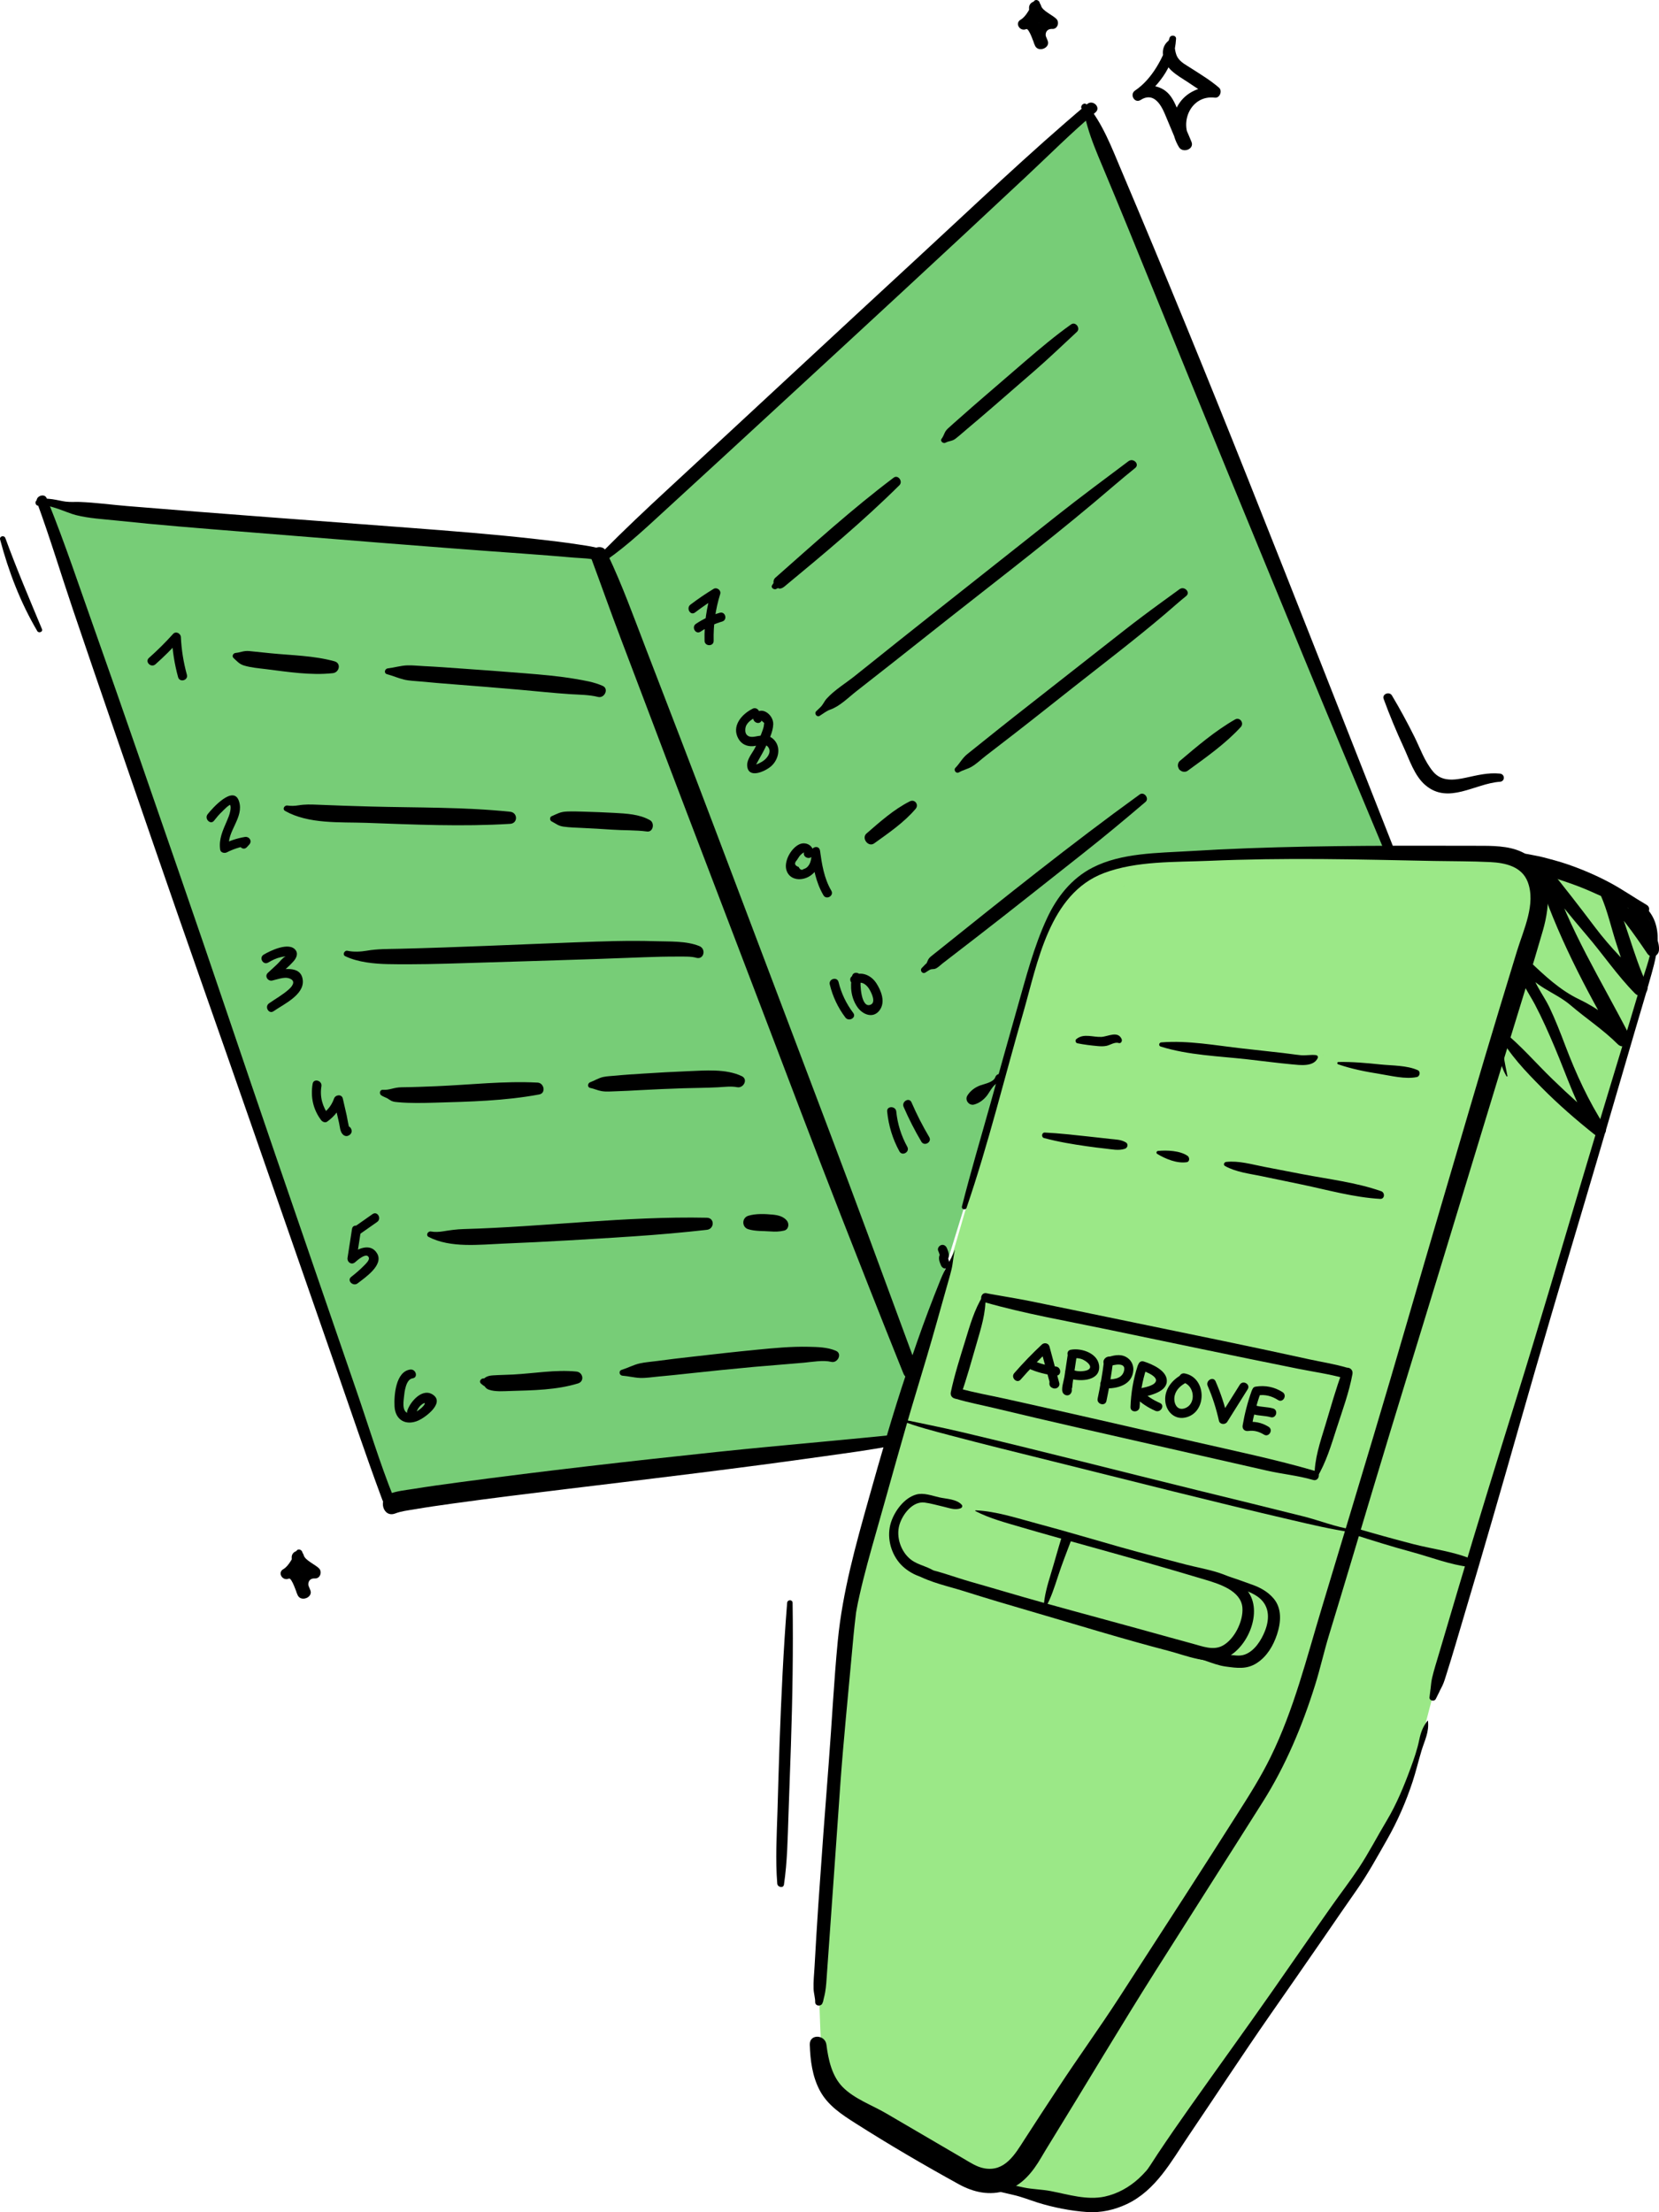 <svg width="150" height="200" viewBox="0 0 150 200" fill="none" xmlns="http://www.w3.org/2000/svg">
<g clip-path="url(#clip0_36246_19474)">
<path d="M75.091 189.116C75.508 189.354 87.944 196.884 87.944 196.884C87.944 196.884 93.906 199.118 95.743 199.182C97.58 199.246 101.345 200.057 104.641 196.009C107.937 191.962 123.866 168.765 123.866 168.765C123.866 168.765 127.272 162.528 128.699 156.62C130.126 150.711 131.995 145.569 131.995 145.569L148.362 90.205C148.362 90.205 150.669 86.484 149.132 83.64C147.594 80.796 138.146 77.842 138.146 77.842L119.471 76.967C119.471 76.967 99.661 76.274 97.244 80.213C97.244 80.213 94.973 80.87 91.898 92.687C88.824 104.504 85.088 116.905 85.088 116.905L77.251 142.216C77.251 142.216 75.786 158.628 75.64 159.285C75.493 159.941 74.153 180.762 74.102 180.877C74.051 180.992 74.249 185.254 74.249 185.254L75.091 189.121V189.116Z" fill="#9BE887"/>
<path d="M35.378 135.776L80.528 130.688L88.273 105.577L93.216 88.162C93.216 88.162 94.095 79.992 100.76 78.168C107.425 76.345 123.464 77.147 123.464 77.147H125.881L107.791 32.505L98.124 9.82L54.109 50.451L4.016 45.417L19.541 90.569L35.378 135.776Z" fill="#77CD77"/>
<path d="M87.397 109.177C89.379 103.382 90.826 97.4 92.528 91.517C93.813 87.071 94.853 80.812 99.811 78.932C102.741 77.823 106.208 77.954 109.293 77.825C112.702 77.682 116.111 77.639 119.524 77.664C122.892 77.688 126.258 77.772 129.627 77.836C131.329 77.869 133.038 77.854 134.738 77.938C136.099 78.005 137.6 78.33 138.134 79.742C138.882 81.722 137.762 84.023 137.165 85.965C136.631 87.701 136.104 89.441 135.577 91.179C133.774 97.121 132.046 103.085 130.289 109.039C128.241 115.978 126.258 122.934 124.177 129.865C122.628 135.022 121.081 140.179 119.521 145.332C118.133 149.909 117.001 154.538 114.877 158.862C113.984 160.679 112.926 162.348 111.84 164.05C110.273 166.511 108.708 168.971 107.124 171.421C105.153 174.471 103.181 177.52 101.208 180.569C99.422 183.333 97.488 185.995 95.683 188.749C94.66 190.31 93.629 191.866 92.622 193.438C91.773 194.763 90.854 196.366 88.998 196.033C88.296 195.907 87.675 195.478 87.07 195.126C86.283 194.664 85.493 194.205 84.706 193.744C83.177 192.849 81.646 191.955 80.117 191.06C78.836 190.312 77.238 189.751 76.186 188.679C75.208 187.681 74.891 186.189 74.722 184.853C74.603 183.926 73.181 183.86 73.216 184.853C73.263 186.276 73.446 187.724 74.125 188.999C74.842 190.345 76.094 191.16 77.348 191.958C80.383 193.89 83.534 195.731 86.686 197.468C88.014 198.198 89.479 198.53 90.957 198.04C92.436 197.551 93.388 196.348 94.153 195.035C94.416 194.582 94.69 194.138 94.965 193.691C98.165 188.507 101.266 183.268 104.522 178.119C107.734 173.039 110.973 167.98 114.18 162.898C116.245 159.629 117.759 156.008 118.909 152.327C119.372 150.845 119.705 149.33 120.158 147.846C121.493 143.481 122.793 139.104 124.103 134.731C126.199 127.733 128.368 120.756 130.493 113.769C132.485 107.221 134.476 100.672 136.473 94.125C137.488 90.797 138.54 87.468 139.502 84.125C140.179 81.772 140.402 78.734 138.014 77.25C136.862 76.534 135.422 76.474 134.104 76.467C132.296 76.459 130.487 76.459 128.677 76.459C121.635 76.459 114.579 76.516 107.548 76.948C104.679 77.124 101.416 77.093 98.796 78.432C96.875 79.415 95.548 81.114 94.658 83.035C93.467 85.604 92.762 88.381 91.986 91.094C91.163 93.969 90.369 96.853 89.562 99.733C88.692 102.842 87.766 105.934 86.976 109.064C86.907 109.34 87.309 109.446 87.401 109.18L87.397 109.177Z" fill="black"/>
<path d="M86.328 113.018C85.956 113.921 85.427 114.737 85.054 115.654C84.682 116.572 84.303 117.548 83.94 118.502C83.238 120.355 82.599 122.227 81.969 124.105C80.712 127.85 79.628 131.661 78.557 135.464C77.367 139.694 76.181 143.923 75.754 148.3C75.393 152.003 75.217 155.72 74.927 159.431C74.594 163.685 74.281 167.943 73.989 172.2C73.861 174.073 73.754 175.949 73.647 177.823C73.609 178.481 73.536 179.147 73.559 179.805C73.572 180.181 73.717 180.68 73.704 180.987C73.686 181.425 74.37 181.424 74.386 180.987C74.378 181.196 74.446 180.815 74.475 180.702C74.528 180.505 74.569 180.324 74.604 180.13C74.703 179.577 74.727 179.023 74.767 178.463C74.872 176.914 74.984 175.366 75.097 173.817C75.405 169.617 75.683 165.415 75.986 161.215C76.266 157.329 76.665 153.467 77.013 149.589C77.12 148.395 77.227 147.201 77.376 146.012C77.403 145.784 77.38 145.925 77.423 145.668C77.506 145.174 77.611 144.685 77.722 144.197C78.155 142.272 78.692 140.371 79.233 138.474C80.435 134.261 81.576 130.033 82.846 125.84C83.481 123.746 84.108 121.646 84.7 119.541C84.988 118.513 85.278 117.486 85.567 116.458C85.725 115.894 85.895 115.331 86.033 114.761C86.171 114.192 86.18 113.599 86.343 113.022C86.346 113.009 86.328 113.005 86.323 113.017L86.328 113.018Z" fill="black"/>
<path d="M145.987 80.642C147.282 81.292 148.712 82.012 149.195 83.485C149.678 84.957 149.179 86.485 148.735 87.859C148.668 88.067 148.6 88.274 148.533 88.482C148.131 89.733 147.768 90.998 147.388 92.257C145.903 97.181 144.397 102.098 142.932 107.027C141.035 113.411 139.163 119.802 137.186 126.163C135.387 131.955 133.589 137.747 131.867 143.562C131.267 145.587 130.667 147.613 130.067 149.636C129.866 150.316 129.646 151 129.486 151.691C129.421 151.97 129.389 152.259 129.361 152.545C129.346 152.691 129.339 152.781 129.364 152.573C129.356 152.646 129.342 152.725 129.329 152.799C129.314 152.884 129.306 152.973 129.298 153.058C129.288 153.167 129.272 153.273 129.258 153.38C129.247 153.477 129.324 153.613 129.415 153.651H129.418C129.372 153.539 129.326 153.426 129.28 153.313C129.273 153.336 129.267 153.357 129.26 153.38C129.15 153.751 129.73 153.909 129.842 153.539C129.881 153.408 129.758 153.72 129.852 153.531C129.876 153.482 129.899 153.433 129.924 153.385C129.998 153.244 130.069 153.101 130.137 152.957C130.295 152.615 130.094 153.017 130.163 152.878C130.189 152.825 130.227 152.771 130.255 152.717C130.318 152.597 130.381 152.474 130.437 152.351C130.577 152.046 130.667 151.722 130.769 151.404C131.344 149.6 131.865 147.78 132.407 145.967C134.113 140.245 135.767 134.511 137.402 128.768C139.293 122.123 141.256 115.499 143.225 108.876C144.782 103.637 146.303 98.387 147.839 93.143C148.253 91.728 148.683 90.319 149.083 88.899C149.683 86.77 150.602 84.043 148.943 82.191C148.188 81.351 147.045 80.957 145.997 80.626C145.989 80.622 145.984 80.635 145.99 80.64L145.987 80.642Z" fill="black"/>
<path d="M129.079 155.559C128.647 156.106 128.457 156.633 128.316 157.319C128.136 158.187 127.856 158.993 127.55 159.826C126.945 161.473 126.271 163.114 125.366 164.624C124.521 166.032 123.756 167.521 122.85 168.889C122.074 170.061 121.207 171.182 120.398 172.331C118.597 174.885 116.826 177.46 115.034 180.02C112.587 183.518 110.079 186.974 107.616 190.458C106.617 191.87 105.634 193.288 104.675 194.726C104.37 195.182 104.083 195.655 103.767 196.104C103.714 196.18 103.778 196.091 103.8 196.063C103.749 196.131 103.694 196.196 103.638 196.259C103.421 196.502 103.198 196.738 102.958 196.956C102.091 197.746 101.04 198.336 99.886 198.586C98.276 198.932 96.605 198.4 95.028 198.094C94.206 197.934 93.376 197.934 92.562 197.765C91.828 197.613 91.1 197.424 90.373 197.247C89.704 197.084 88.798 196.895 88.251 196.756C87.74 196.626 87.523 197.412 88.033 197.542C88.613 197.69 89.185 197.865 89.77 198.005C90.388 198.151 91.004 198.295 91.624 198.437C92.38 198.609 93.053 198.883 93.784 199.116C95.183 199.561 96.838 199.889 98.306 199.984C99.542 200.065 100.764 199.792 101.878 199.267C104.508 198.025 105.891 195.418 107.448 193.116C109.892 189.503 112.274 185.86 114.763 182.275C116.417 179.892 118.083 177.516 119.726 175.123C120.688 173.723 121.647 172.319 122.623 170.929C123.671 169.436 124.516 167.885 125.417 166.303C126.363 164.642 127.124 162.892 127.721 161.077C128.024 160.153 128.245 159.211 128.525 158.282C128.805 157.353 129.235 156.588 129.107 155.569C129.107 155.557 129.09 155.546 129.08 155.557L129.079 155.559Z" fill="black"/>
<path d="M81.471 128.436C82.89 128.98 84.361 129.358 85.828 129.747C88.993 130.586 92.174 131.365 95.352 132.156C102.482 133.93 109.604 135.752 116.761 137.416C118.545 137.832 120.386 138.27 122.182 138.526C122.347 138.549 122.419 138.298 122.251 138.273C120.803 138.068 119.293 137.457 117.863 137.096C114.688 136.297 111.507 135.524 108.327 134.743C101.19 132.992 94.072 131.153 86.92 129.463C85.119 129.038 83.313 128.688 81.507 128.301C81.418 128.281 81.387 128.403 81.471 128.434V128.436Z" fill="black"/>
<path d="M122.366 138.722C124.115 139.28 125.865 139.83 127.636 140.307C129.352 140.77 131.134 141.476 132.898 141.671C133.262 141.711 133.428 141.113 133.089 140.969C131.454 140.27 129.554 140.053 127.829 139.61C126.053 139.154 124.286 138.656 122.526 138.143C122.152 138.034 121.999 138.604 122.366 138.722Z" fill="black"/>
<path d="M88.197 136.614C89.499 137.293 91.016 137.682 92.424 138.098C94.426 138.688 96.438 139.238 98.448 139.796C101.974 140.776 105.502 141.772 109.007 142.828C110.24 143.199 112.215 143.809 112.334 145.352C112.426 146.55 111.616 148.214 110.533 148.787C109.683 149.237 108.706 148.835 107.844 148.603C107.15 148.418 106.458 148.226 105.767 148.034C101.917 146.959 98.054 145.928 94.203 144.858C92.036 144.256 89.883 143.604 87.719 142.99C86.17 142.55 84.595 141.902 82.996 141.697C82.642 141.651 82.542 142.184 82.822 142.342C84.145 143.084 85.757 143.409 87.198 143.865C89.225 144.508 91.263 145.109 93.303 145.703C97.423 146.904 101.523 148.175 105.677 149.256C107.221 149.658 109.309 150.564 110.841 149.878C112.833 148.986 114.216 145.683 112.804 143.842C111.523 142.171 109.103 141.938 107.188 141.437C105.239 140.927 103.283 140.43 101.343 139.882C98.842 139.176 96.349 138.426 93.837 137.758C92.028 137.277 90.097 136.627 88.217 136.545C88.179 136.543 88.164 136.599 88.197 136.617V136.614Z" fill="black"/>
<path d="M84.754 142.261C84.088 141.619 83.084 141.565 82.356 140.997C81.45 140.292 80.998 138.944 81.325 137.846C81.605 136.904 82.513 135.704 83.597 135.841C84.157 135.911 84.726 136.085 85.276 136.207C85.826 136.328 86.337 136.559 86.863 136.354C86.998 136.302 87.054 136.146 86.948 136.033C86.471 135.519 85.584 135.521 84.92 135.371C84.256 135.222 83.519 134.93 82.849 135.114C81.758 135.414 80.886 136.61 80.558 137.636C80.163 138.874 80.487 140.292 81.318 141.291C82.043 142.163 83.539 142.96 84.673 142.557C84.795 142.514 84.852 142.36 84.752 142.261H84.754Z" fill="black"/>
<path d="M96.46 138.701L96.28 138.737C96.125 138.768 96.008 138.907 95.966 139.05C95.634 140.132 95.339 141.225 95.008 142.308C94.7 143.316 94.417 144.286 94.356 145.341C94.351 145.426 94.474 145.454 94.514 145.384C95.038 144.456 95.336 143.496 95.666 142.489C96.02 141.404 96.433 140.355 96.836 139.288C96.893 139.134 96.819 138.966 96.72 138.85L96.626 138.742C96.585 138.694 96.517 138.687 96.462 138.697L96.46 138.701Z" fill="black"/>
<path d="M108.608 142.212C108.798 142.557 109.394 142.737 109.747 142.86C110.465 143.111 111.197 143.318 111.919 143.556C112.507 143.75 113.133 143.961 113.654 144.309C114.776 145.064 114.834 146.282 114.372 147.452C114.041 148.288 113.427 149.277 112.533 149.588C112.046 149.757 111.588 149.637 111.092 149.607C110.838 149.593 110.884 149.614 110.548 149.527C109.943 149.369 109.333 149.23 108.73 149.067C108.366 148.969 107.956 148.765 107.63 149.058L107.967 148.969L107.956 148.966C107.526 148.838 107.343 149.506 107.771 149.634L107.783 149.637L107.541 149.396C107.669 149.895 108.521 149.982 108.93 150.121C109.538 150.329 110.167 150.577 110.808 150.664C111.833 150.801 112.723 150.945 113.641 150.349C114.559 149.753 115.13 148.775 115.465 147.756C115.819 146.678 115.931 145.411 115.135 144.493C114.618 143.896 113.964 143.533 113.234 143.272C112.324 142.947 111.406 142.599 110.475 142.34C109.999 142.207 109.08 141.889 108.623 142.163C108.605 142.174 108.599 142.197 108.61 142.215L108.608 142.212Z" fill="black"/>
<path d="M136.294 97.271C136.067 96.083 135.707 94.666 135.956 93.46L135.508 93.517C136.475 95.346 137.943 96.861 139.389 98.323C140.886 99.838 142.498 101.236 144.166 102.564C144.655 102.955 145.502 102.459 145.105 101.842C143.622 99.543 142.491 97.071 141.522 94.519C141.078 93.345 140.621 92.175 140.081 91.041C139.54 89.907 138.39 88.554 138.434 87.268L137.51 87.65C138.164 88.269 138.858 88.883 139.631 89.355C140.45 89.856 141.288 90.264 142.022 90.893C143.421 92.093 144.958 93.086 146.266 94.4C146.819 94.955 147.661 94.254 147.321 93.59C144.81 88.686 141.824 83.977 140.153 78.692L139.14 79.28C140.573 81.049 141.984 82.831 143.465 84.558C144.947 86.284 146.237 88.206 147.832 89.817C148.404 90.394 149.209 89.665 148.9 88.996C147.611 86.221 147.011 83.166 145.667 80.402L144.816 81.055C146.423 82.536 147.725 84.409 148.944 86.207C149.27 86.688 149.938 86.477 149.994 85.924C150.07 85.173 149.58 84.272 149.3 83.606C148.987 82.862 148.611 82.094 148.097 81.466C147.651 80.921 146.879 81.697 147.321 82.239C147.707 82.712 147.931 83.496 148.188 84.059C148.417 84.564 148.906 85.344 148.868 85.925L149.918 85.641C148.577 83.809 147.197 81.894 145.583 80.292C145.12 79.833 144.495 80.412 144.732 80.946C145.363 82.373 145.683 83.916 146.171 85.395C146.659 86.874 147.087 88.302 147.726 89.679L148.794 88.858C147.189 87.238 145.584 85.648 144.208 83.819C142.837 81.998 141.438 80.199 139.998 78.426C139.611 77.95 138.81 78.464 138.985 79.014C140.674 84.328 143.366 89.452 146.163 94.264C146.514 93.993 146.866 93.724 147.217 93.454C145.897 92.262 144.401 91.115 142.786 90.348C141.073 89.534 139.642 88.195 138.28 86.887C137.934 86.554 137.375 86.803 137.355 87.269C137.299 88.591 138.177 89.672 138.766 90.786C139.436 92.057 140.018 93.375 140.577 94.696C141.684 97.31 142.551 100.025 144.075 102.444L145.014 101.722C143.399 100.407 141.86 99.009 140.364 97.563C138.868 96.117 137.518 94.522 135.895 93.22C135.74 93.096 135.472 93.163 135.477 93.393C135.51 94.824 135.454 96.02 136.212 97.304C136.24 97.351 136.305 97.319 136.296 97.268L136.294 97.271Z" fill="black"/>
<path d="M136.547 77.614C136.707 77.829 136.877 77.993 137.068 78.179C137.304 78.405 137.558 78.527 137.854 78.661C138.617 79.004 139.095 77.875 138.299 77.609C137.989 77.506 137.711 77.412 137.38 77.42C137.109 77.427 136.869 77.43 136.6 77.481C136.546 77.491 136.511 77.571 136.544 77.617L136.547 77.614Z" fill="black"/>
<path d="M136.923 77.688C137.197 78.233 137.879 78.4 138.415 78.626C138.899 78.832 139.407 78.986 139.904 79.158C140.789 79.467 141.686 79.744 142.562 80.074C143.358 80.373 144.136 80.722 144.909 81.075C146.064 81.604 147.257 82.072 148.391 82.624C148.939 82.892 149.412 82.114 148.873 81.801C147.75 81.147 146.7 80.409 145.548 79.792C144.759 79.37 143.95 78.996 143.121 78.659C142.292 78.323 141.399 78.004 140.507 77.765C139.931 77.609 139.352 77.44 138.764 77.341C138.176 77.243 137.551 77.013 137.017 77.328C136.889 77.404 136.859 77.558 136.923 77.686V77.688Z" fill="black"/>
<path d="M101.625 80.15C101.635 80.15 101.635 80.133 101.625 80.133C101.615 80.133 101.615 80.15 101.625 80.15Z" fill="black"/>
<path d="M88.89 117.124C88.079 118.422 87.697 119.835 87.247 121.291C86.797 122.747 86.293 124.327 85.97 125.863C85.844 126.461 86.688 126.694 86.888 126.115C87.398 124.624 87.833 123.086 88.268 121.572C88.703 120.057 89.148 118.714 89.105 117.181C89.102 117.066 88.951 117.025 88.89 117.124Z" fill="black"/>
<path d="M86.456 126.468C87.563 126.8 88.718 127.018 89.842 127.285C92.367 127.886 94.891 128.487 97.422 129.061C103.128 130.358 108.835 131.649 114.538 132.951C115.917 133.266 117.375 133.402 118.731 133.799C119.247 133.95 119.468 133.148 118.954 132.999C115.348 131.946 111.664 131.183 108.006 130.343C102.303 129.033 96.601 127.722 90.888 126.457C89.504 126.15 88.084 125.907 86.719 125.519C86.106 125.345 85.848 126.286 86.456 126.47V126.468Z" fill="black"/>
<path d="M119.068 133.597C119.91 132.189 120.355 130.672 120.857 129.115C121.36 127.557 121.984 125.87 122.282 124.229C122.391 123.631 121.589 123.413 121.375 123.979C120.78 125.553 120.327 127.224 119.835 128.834C119.344 130.444 118.84 131.895 118.852 133.538C118.852 133.653 119.008 133.694 119.068 133.595V133.597Z" fill="black"/>
<path d="M121.797 123.649C120.693 123.322 119.524 123.141 118.401 122.897C115.84 122.34 113.279 121.786 110.714 121.256C104.953 120.067 99.191 118.884 93.431 117.689C92.456 117.487 91.474 117.322 90.492 117.151C90.198 117.1 89.905 117.049 89.612 116.997C89.526 116.98 89.44 116.965 89.355 116.949C89.259 116.933 89.103 116.887 89.226 116.923C88.709 116.773 88.49 117.576 89.004 117.724C92.627 118.767 96.379 119.409 100.069 120.179C105.828 121.38 111.585 122.582 117.353 123.742C118.735 124.019 120.174 124.218 121.533 124.599C122.148 124.771 122.405 123.829 121.797 123.649Z" fill="black"/>
<path d="M94.402 102.888C95.667 103.228 96.938 103.441 98.234 103.625C98.793 103.706 99.352 103.779 99.913 103.837C100.475 103.894 101.149 104.055 101.716 103.855C101.967 103.766 102.038 103.423 101.792 103.279C101.347 103.016 100.894 103.026 100.383 102.967C99.707 102.888 99.032 102.811 98.356 102.741C97.059 102.604 95.774 102.453 94.471 102.391C94.181 102.376 94.128 102.816 94.403 102.89L94.402 102.888Z" fill="black"/>
<path d="M104.634 104.324C105.377 104.773 106.412 105.203 107.295 105.07C107.59 105.026 107.57 104.629 107.371 104.494C106.68 104.023 105.514 103.974 104.708 104.051C104.568 104.064 104.502 104.243 104.634 104.324Z" fill="black"/>
<path d="M110.764 105.419C111.777 105.974 112.95 106.102 114.071 106.335C115.282 106.586 116.491 106.837 117.703 107.09C120.019 107.575 122.419 108.255 124.788 108.389C125.208 108.414 125.241 107.822 124.882 107.694C122.631 106.901 120.131 106.609 117.792 106.161C116.628 105.939 115.467 105.714 114.305 105.488C113.143 105.261 112.023 104.925 110.866 105.045C110.681 105.064 110.574 105.314 110.764 105.417V105.419Z" fill="black"/>
<path d="M97.411 94.32C98.004 94.443 98.647 94.518 99.255 94.574C99.514 94.597 99.778 94.605 100.035 94.554C100.354 94.492 100.797 94.182 101.134 94.295C101.359 94.37 101.493 94.113 101.412 93.934C101.069 93.169 100.173 93.712 99.59 93.743C98.812 93.784 97.981 93.391 97.312 93.947C97.186 94.052 97.253 94.287 97.411 94.32Z" fill="black"/>
<path d="M104.948 94.617C107.459 95.404 110.211 95.48 112.818 95.774C114.146 95.923 115.476 96.102 116.807 96.225C117.535 96.292 118.751 96.47 119.137 95.667C119.203 95.531 119.121 95.408 118.977 95.39C118.524 95.332 118.066 95.444 117.606 95.398C117.074 95.345 116.542 95.257 116.008 95.198C114.785 95.061 113.561 94.925 112.338 94.789C109.918 94.52 107.433 94.044 104.997 94.239C104.785 94.256 104.73 94.549 104.946 94.617H104.948Z" fill="black"/>
<path d="M119.633 95.405C119.644 95.405 119.644 95.389 119.633 95.389C119.622 95.389 119.622 95.405 119.633 95.405Z" fill="black"/>
<path d="M120.991 96.222C122.217 96.643 123.438 96.882 124.717 97.087C125.758 97.253 127.076 97.594 128.111 97.371C128.382 97.314 128.459 96.872 128.192 96.753C127.212 96.311 125.897 96.344 124.832 96.236C123.552 96.104 122.308 95.988 121.019 96.011C120.894 96.012 120.876 96.183 120.991 96.222Z" fill="black"/>
<path d="M3.337 45.395C4.512 48.588 5.499 51.871 6.59 55.094C8.994 62.193 11.448 69.273 13.887 76.36C16.803 84.835 19.802 93.283 22.745 101.75C25.309 109.129 27.875 116.508 30.447 123.885C31.779 127.703 33.066 131.54 34.469 135.331C34.507 135.435 34.545 135.538 34.586 135.64C34.83 136.249 35.832 135.983 35.585 135.366C34.316 132.208 33.326 128.912 32.217 125.697C29.765 118.587 27.325 111.473 24.883 104.359C21.974 95.884 19.137 87.386 16.202 78.92C13.646 71.546 11.12 64.16 8.51 56.806C7.16 53.007 5.888 49.168 4.379 45.426C4.324 45.293 4.272 45.16 4.214 45.029C4 44.538 3.153 44.889 3.339 45.396L3.337 45.395Z" fill="black"/>
<path d="M3.539 45.715C4.46 45.535 5.978 46.345 6.872 46.57C8.065 46.871 9.344 46.933 10.563 47.063C14.273 47.46 17.994 47.754 21.713 48.051C30.21 48.728 38.71 49.441 47.214 50.043C48.768 50.153 50.319 50.279 51.871 50.412C52.68 50.481 53.38 50.453 54.072 50.7C54.764 50.946 55.025 49.882 54.364 49.646C53.748 49.426 53.072 49.347 52.429 49.245C51.126 49.039 49.814 48.888 48.503 48.74C44.645 48.302 40.774 48.001 36.905 47.708C28.436 47.063 19.963 46.454 11.496 45.751C10.071 45.633 8.642 45.436 7.213 45.379C6.8 45.362 6.421 45.407 5.95 45.351C5.297 45.275 4.246 44.901 3.397 45.195C3.068 45.31 3.199 45.781 3.541 45.714L3.539 45.715Z" fill="black"/>
<path d="M34.993 60.952C35.512 61.091 36.011 61.314 36.527 61.439C37.017 61.557 37.546 61.562 38.047 61.613C39.037 61.711 40.027 61.79 41.019 61.867C43.007 62.023 44.995 62.181 46.981 62.356C48.508 62.491 50.038 62.658 51.569 62.758C52.384 62.811 53.276 62.804 54.073 63.008C54.65 63.154 55.082 62.273 54.495 62.01C53.716 61.66 52.855 61.524 52.018 61.38C50.52 61.122 48.998 60.996 47.484 60.873C45.526 60.712 43.565 60.571 41.606 60.433C40.52 60.356 39.434 60.274 38.346 60.223C37.852 60.2 37.346 60.142 36.852 60.154C36.257 60.167 35.662 60.357 35.067 60.425C34.782 60.458 34.678 60.869 34.995 60.953L34.993 60.952Z" fill="black"/>
<path d="M21.118 59.49C21.421 59.772 21.64 60.038 22.054 60.165C22.686 60.358 23.377 60.413 24.029 60.493C26.023 60.741 28.088 61.077 30.095 60.859C30.678 60.797 30.878 59.963 30.24 59.785C28.368 59.269 26.394 59.252 24.471 59.06C23.823 58.995 23.179 58.924 22.532 58.861C22.034 58.814 21.726 58.993 21.307 59.029C21.088 59.047 20.933 59.318 21.116 59.489L21.118 59.49Z" fill="black"/>
<path d="M49.871 74.259C50.292 74.473 50.469 74.668 50.955 74.735C51.497 74.811 52.052 74.824 52.598 74.85C53.506 74.893 54.414 74.942 55.32 75.006C56.368 75.08 57.462 75.036 58.5 75.174C59.064 75.249 59.21 74.407 58.777 74.156C57.821 73.603 56.62 73.552 55.546 73.491C54.611 73.439 53.677 73.406 52.741 73.378C52.248 73.363 51.756 73.347 51.263 73.367C50.65 73.391 50.408 73.562 49.871 73.795C49.686 73.875 49.703 74.174 49.871 74.259Z" fill="black"/>
<path d="M25.784 73.319C27.926 74.521 30.752 74.306 33.137 74.391C37.461 74.547 41.806 74.747 46.126 74.481C46.842 74.437 46.822 73.46 46.126 73.388C41.936 72.955 37.713 73.029 33.506 72.916C31.901 72.873 30.294 72.82 28.691 72.751C28.101 72.727 27.577 72.71 27.003 72.806C26.68 72.858 26.32 72.879 25.993 72.827C25.71 72.783 25.497 73.159 25.786 73.319H25.784Z" fill="black"/>
<path d="M35.732 136.829C36.27 136.619 36.887 136.552 37.454 136.455C38.604 136.258 39.759 136.094 40.914 135.933C44.368 135.452 47.831 135.029 51.294 134.61C59.063 133.67 66.834 132.746 74.582 131.646C76.683 131.348 78.796 131.082 80.875 130.661C81.488 130.538 81.229 129.603 80.616 129.726C80.71 129.706 80.427 129.754 80.455 129.749C80.323 129.765 80.191 129.78 80.059 129.795C79.677 129.838 79.295 129.874 78.912 129.91C77.736 130.021 76.558 130.136 75.381 130.248C71.867 130.579 68.352 130.895 64.84 131.265C57.054 132.089 49.272 132.971 41.512 134.011C40.123 134.198 38.732 134.387 37.348 134.612C36.658 134.724 35.897 134.792 35.239 135.047C34.14 135.474 34.619 137.261 35.732 136.828V136.829Z" fill="black"/>
<path d="M53.43 50.399C54.34 52.841 55.203 55.302 56.131 57.737C58.069 62.817 59.975 67.908 61.916 72.988C64.319 79.272 66.718 85.56 69.115 91.846C71.426 97.902 73.71 103.969 76.074 110.004C77.79 114.383 79.507 118.76 81.26 123.123C81.403 123.479 81.546 123.835 81.69 124.191C82.006 124.974 83.288 124.654 82.985 123.835C81.472 119.743 79.97 115.648 78.457 111.557C76.247 105.581 73.983 99.625 71.729 93.666C69.331 87.326 66.934 80.985 64.533 74.647C62.516 69.321 60.469 64.005 58.419 58.691C57.316 55.828 56.271 52.915 54.951 50.142C54.9 50.035 54.85 49.928 54.796 49.823C54.422 49.076 53.13 49.6 53.427 50.398L53.43 50.399Z" fill="black"/>
<path d="M54.861 50.616C56.792 49.263 58.538 47.601 60.301 45.987C63.684 42.891 67.058 39.782 70.431 36.673C77.907 29.784 85.381 22.889 92.803 15.94C94.868 14.006 96.886 11.984 99.05 10.159C99.574 9.718 98.817 8.969 98.297 9.409C93.004 13.873 87.983 18.686 82.895 23.376C75.42 30.269 67.985 37.205 60.516 44.103C58.426 46.032 56.37 47.97 54.374 49.989C54.065 50.302 54.477 50.887 54.861 50.617V50.616Z" fill="black"/>
<path d="M97.792 9.827C98.014 10.235 98.176 10.905 98.328 11.435C98.674 12.651 99.178 13.838 99.667 15.005C101.269 18.822 102.829 22.656 104.387 26.492C108.79 37.336 113.24 48.158 117.699 58.977C120.197 65.038 122.728 71.086 125.254 77.136C125.467 77.646 126.312 77.433 126.103 76.903C121.685 65.691 117.287 54.473 112.828 43.279C109.109 33.941 105.304 24.636 101.379 15.382C100.536 13.395 99.685 11.117 98.267 9.464C98.038 9.196 97.635 9.538 97.794 9.828L97.792 9.827Z" fill="black"/>
<path d="M31.221 86.449C32.352 86.998 33.861 87.139 35.087 87.163C37.452 87.209 39.816 87.144 42.179 87.068C47.518 86.897 52.862 86.758 58.199 86.543C59.236 86.502 60.272 86.479 61.31 86.481C61.887 86.481 62.513 86.461 62.947 86.589C63.644 86.794 63.871 85.796 63.238 85.535C62.05 85.046 60.496 85.133 59.239 85.092C56.86 85.015 54.477 85.103 52.097 85.192C46.77 85.389 41.444 85.647 36.114 85.776C35.107 85.801 34.125 85.78 33.138 85.954C32.622 86.044 31.943 86.077 31.427 85.959C31.142 85.893 30.931 86.311 31.22 86.451L31.221 86.449Z" fill="black"/>
<path d="M67.659 111.132C68.3 111.328 69.013 111.28 69.679 111.331C70.101 111.364 70.483 111.352 70.895 111.255C71.307 111.159 71.388 110.64 71.137 110.343C70.813 109.959 70.32 109.852 69.839 109.808C69.143 109.744 68.328 109.708 67.659 109.914C67.059 110.1 67.054 110.948 67.659 111.132Z" fill="black"/>
<path d="M38.759 111.83C40.736 112.848 43.343 112.52 45.477 112.433C49.422 112.272 53.369 112.034 57.309 111.773C59.517 111.625 61.715 111.433 63.913 111.185C64.598 111.108 64.636 110.109 63.913 110.092C56.577 109.94 49.256 110.913 41.925 111.116C41.274 111.135 40.687 111.218 40.054 111.322C39.715 111.377 39.308 111.402 38.967 111.336C38.683 111.282 38.469 111.679 38.759 111.829V111.83Z" fill="black"/>
<path d="M53.366 98.355C53.722 98.429 54.053 98.59 54.409 98.647C54.828 98.714 55.261 98.67 55.683 98.659C56.401 98.639 57.12 98.596 57.838 98.558C59.171 98.488 60.504 98.425 61.839 98.385C62.864 98.353 63.892 98.353 64.914 98.299C65.459 98.27 66.11 98.183 66.649 98.291C67.221 98.406 67.666 97.579 67.071 97.293C65.642 96.605 63.734 96.783 62.205 96.843C60.847 96.896 59.491 96.975 58.135 97.062C57.316 97.114 56.499 97.162 55.681 97.244C55.309 97.282 54.915 97.288 54.548 97.365C54.117 97.456 53.775 97.695 53.364 97.84C53.132 97.922 53.084 98.301 53.364 98.358L53.366 98.355Z" fill="black"/>
<path d="M34.475 99.029C34.668 99.157 34.887 99.221 35.088 99.331C34.947 99.254 35.319 99.495 35.413 99.536C35.596 99.617 35.807 99.632 36.003 99.648C37.103 99.748 38.212 99.72 39.316 99.689C42.462 99.599 45.654 99.528 48.754 98.947C49.388 98.829 49.197 97.905 48.608 97.874C45.552 97.715 42.493 98.076 39.44 98.202C38.402 98.245 37.361 98.286 36.322 98.297C35.568 98.305 35.253 98.568 34.612 98.527C34.327 98.509 34.268 98.891 34.475 99.029Z" fill="black"/>
<path d="M56.283 124.372C56.813 124.413 57.337 124.551 57.865 124.574C58.392 124.597 58.938 124.502 59.46 124.456C60.425 124.374 61.388 124.265 62.352 124.162C64.291 123.955 66.232 123.752 68.175 123.576C69.676 123.44 71.179 123.337 72.68 123.199C73.44 123.128 74.43 122.944 75.163 123.122C75.739 123.261 76.178 122.381 75.585 122.124C74.816 121.789 73.928 121.779 73.102 121.759C71.54 121.723 69.978 121.874 68.424 122.025C66.447 122.217 64.471 122.44 62.497 122.667C61.468 122.785 60.442 122.9 59.417 123.043C58.895 123.115 58.346 123.148 57.832 123.264C57.278 123.389 56.759 123.675 56.212 123.842C55.912 123.934 55.983 124.348 56.285 124.371L56.283 124.372Z" fill="black"/>
<path d="M43.482 125.082C43.581 125.175 44.01 125.51 43.67 125.154C43.86 125.352 43.898 125.526 44.191 125.633C44.776 125.846 45.578 125.769 46.185 125.753C48.195 125.695 50.327 125.666 52.26 125.072C52.877 124.883 52.717 124.057 52.115 123.998C50.217 123.813 48.301 124.166 46.402 124.266C45.793 124.299 45.18 124.302 44.572 124.343C44.319 124.361 44.095 124.394 43.883 124.538C43.542 124.768 44.127 124.568 43.675 124.622C43.459 124.647 43.298 124.906 43.484 125.082H43.482Z" fill="black"/>
<path d="M85.496 40.022C85.817 39.848 86.084 39.899 86.389 39.664C86.773 39.368 87.135 39.037 87.506 38.725C88.226 38.121 88.941 37.511 89.652 36.895C90.939 35.777 92.227 34.661 93.514 33.545C94.801 32.429 96.085 31.193 97.368 30.005C97.721 29.678 97.25 29.04 96.844 29.329C95.414 30.346 94.078 31.469 92.748 32.611C91.502 33.685 90.256 34.758 89.011 35.832C88.263 36.477 87.519 37.123 86.783 37.78C86.422 38.101 86.053 38.418 85.699 38.746C85.362 39.058 85.395 39.318 85.137 39.664C84.97 39.887 85.285 40.136 85.496 40.022Z" fill="black"/>
<path d="M70.181 53.246C70.218 53.227 70.254 53.208 70.292 53.191C70.448 53.119 70.379 53.196 70.353 53.185C70.547 53.265 70.765 53.159 70.91 53.039C74.467 50.094 78.05 47.115 81.324 43.863C81.66 43.529 81.202 42.883 80.8 43.186C77.069 45.993 73.599 49.146 70.1 52.235C69.949 52.367 69.904 52.601 69.954 52.789C69.918 52.653 69.918 52.768 69.824 52.891C69.647 53.119 69.975 53.349 70.183 53.249L70.181 53.246Z" fill="black"/>
<path d="M74.115 64.714C74.424 64.509 74.785 64.25 75.047 64.161C75.922 63.865 76.69 63.073 77.425 62.498C79.648 60.759 81.868 59.016 84.077 57.26C89.034 53.325 94.09 49.485 98.937 45.418C100.17 44.384 101.383 43.319 102.638 42.311C103.072 41.963 102.457 41.358 102.027 41.702C102.149 41.604 101.847 41.837 101.773 41.891C101.544 42.063 101.315 42.236 101.084 42.408C100.356 42.955 99.628 43.499 98.899 44.046C96.624 45.751 94.407 47.527 92.18 49.291C87.218 53.219 82.245 57.132 77.311 61.095C76.496 61.75 75.459 62.372 74.757 63.148C74.487 63.447 74.453 63.673 74.151 63.964C74.032 64.077 73.915 64.191 73.797 64.304C73.587 64.507 73.863 64.882 74.115 64.714Z" fill="black"/>
<path d="M86.707 69.826C87.077 69.606 87.483 69.534 87.844 69.322C88.303 69.053 88.725 68.641 89.147 68.316C90.004 67.654 90.862 66.995 91.718 66.332C93.51 64.943 95.283 63.527 97.065 62.123C99.858 59.924 102.69 57.767 105.398 55.463C106.012 54.94 106.614 54.393 107.245 53.889C107.678 53.541 107.064 52.936 106.634 53.28C106.754 53.184 106.559 53.331 106.52 53.361C106.409 53.441 106.299 53.522 106.189 53.602C105.818 53.871 105.449 54.14 105.078 54.41C103.906 55.261 102.75 56.125 101.609 57.019C98.322 59.599 95.033 62.179 91.744 64.757C90.788 65.508 89.842 66.269 88.893 67.027C88.417 67.408 87.941 67.789 87.466 68.17C86.992 68.55 86.792 69.002 86.39 69.412C86.184 69.622 86.448 69.978 86.708 69.822L86.707 69.826Z" fill="black"/>
<path d="M79.039 76.248C80.344 75.311 81.752 74.348 82.788 73.123C83.103 72.751 82.716 72.221 82.264 72.447C80.827 73.168 79.558 74.302 78.346 75.354C77.863 75.774 78.509 76.629 79.039 76.248Z" fill="black"/>
<path d="M106.689 69.626L106.788 69.693C106.941 69.798 107.215 69.804 107.368 69.693C109.034 68.477 110.792 67.249 112.188 65.724C112.513 65.37 112.102 64.797 111.664 65.048C109.865 66.076 108.253 67.461 106.673 68.795C106.531 68.915 106.459 69.177 106.525 69.351C106.566 69.461 106.589 69.557 106.691 69.626H106.689Z" fill="black"/>
<path d="M83.663 87.93C83.821 87.834 83.984 87.706 84.154 87.637C84.24 87.603 83.981 87.68 84.207 87.631C84.329 87.605 84.447 87.624 84.572 87.577C84.806 87.486 85.026 87.25 85.225 87.097C86.279 86.283 87.334 85.471 88.387 84.657C91.571 82.198 94.711 79.682 97.872 77.196C99.81 75.671 101.695 74.099 103.572 72.5C103.941 72.187 103.446 71.535 103.048 71.824C96.832 76.321 90.834 81.133 84.849 85.929C84.615 86.118 84.371 86.298 84.144 86.493C83.884 86.718 83.894 86.869 83.749 87.142C83.811 87.024 83.607 87.24 83.521 87.332C83.463 87.396 83.401 87.457 83.341 87.519C83.141 87.731 83.397 88.087 83.659 87.93H83.663Z" fill="black"/>
<path d="M14.052 60.06C14.821 59.377 15.548 58.655 16.235 57.89L15.531 57.599C15.588 58.829 15.777 60.035 16.103 61.222C16.243 61.73 17.038 61.514 16.898 61.003C16.591 59.886 16.408 58.757 16.355 57.599C16.34 57.266 15.902 57.03 15.652 57.309C14.965 58.074 14.238 58.796 13.468 59.479C13.071 59.83 13.656 60.409 14.052 60.06Z" fill="black"/>
<path d="M19.355 74.193C19.581 73.903 19.815 73.624 20.084 73.373C20.224 73.241 20.659 72.764 20.86 72.752C20.777 72.545 20.776 72.613 20.853 72.954C20.858 73.094 20.843 73.231 20.809 73.366C20.754 73.653 20.637 73.932 20.522 74.2C20.151 75.071 19.769 75.844 19.906 76.814C19.945 77.093 20.303 77.165 20.51 77.059C21.102 76.757 21.7 76.568 22.353 76.46L21.952 75.774L21.738 76.01C21.382 76.401 21.964 76.983 22.321 76.591L22.536 76.355C22.826 76.035 22.536 75.603 22.135 75.669C21.41 75.788 20.748 76.016 20.095 76.35L20.7 76.594C20.496 75.147 22.101 73.906 21.605 72.424C21.109 70.942 19.204 73.057 18.774 73.612C18.452 74.024 19.032 74.61 19.357 74.193H19.355Z" fill="black"/>
<path d="M24.256 87.019C24.619 86.799 24.988 86.624 25.406 86.53C25.637 86.478 25.872 86.45 26.108 86.45C25.989 86.33 25.892 86.336 25.818 86.468C25.563 86.573 25.271 86.977 25.068 87.165C24.783 87.431 24.498 87.697 24.211 87.963C23.897 88.255 24.23 88.736 24.612 88.649C25.017 88.557 25.668 88.317 26.069 88.427C26.733 88.609 26.558 89.04 26.139 89.424C25.605 89.914 24.915 90.295 24.323 90.71C23.893 91.012 24.305 91.725 24.739 91.419C25.624 90.799 27.492 89.96 27.378 88.642C27.252 87.152 25.357 87.641 24.391 87.858L24.791 88.544C25.357 88.017 25.983 87.516 26.503 86.949C26.757 86.671 26.995 86.264 26.731 85.903C26.157 85.119 24.436 85.946 23.836 86.31C23.384 86.584 23.798 87.295 24.251 87.019H24.256Z" fill="black"/>
<path d="M28.266 97.983C28.07 99.166 28.302 100.28 29.022 101.252C29.144 101.416 29.39 101.539 29.586 101.4C30.266 100.911 30.713 100.323 30.995 99.534H30.2C30.352 100.192 30.502 100.85 30.654 101.508C30.733 101.851 30.739 102.339 31.026 102.59C31.164 102.711 31.36 102.75 31.525 102.654L31.593 102.614C31.744 102.526 31.838 102.322 31.782 102.151L31.762 102.092C31.601 101.592 30.805 101.805 30.968 102.311L30.988 102.37L31.177 101.907L31.11 101.946L31.609 102.01C31.53 101.941 31.4 101.076 31.344 100.835C31.229 100.33 31.112 99.823 30.996 99.317C30.899 98.895 30.329 98.961 30.202 99.317C29.999 99.888 29.665 100.338 29.172 100.692L29.736 100.84C29.157 100.06 28.904 99.166 29.062 98.203C29.147 97.686 28.353 97.464 28.267 97.984L28.266 97.983Z" fill="black"/>
<path d="M31.828 111.102C31.692 111.971 31.559 112.841 31.424 113.711C31.363 114.108 31.788 114.402 32.113 114.11C32.266 113.972 33.149 113.174 33.345 113.686C33.436 113.923 33.07 114.259 32.938 114.394C32.569 114.773 32.17 115.116 31.753 115.441C31.337 115.766 31.923 116.344 32.337 116.022C32.998 115.507 34.705 114.379 34.103 113.332C33.502 112.285 32.207 112.923 31.529 113.531L32.218 113.929C32.353 113.06 32.487 112.19 32.622 111.32C32.703 110.803 31.908 110.581 31.828 111.102Z" fill="black"/>
<path d="M32.484 111.607C33.023 111.228 33.563 110.85 34.102 110.471C34.532 110.169 34.122 109.457 33.687 109.762C33.148 110.141 32.608 110.519 32.069 110.898C31.639 111.2 32.049 111.912 32.484 111.607Z" fill="black"/>
<path d="M37.089 123.817C35.776 124 35.617 126.15 35.673 127.156C35.743 128.4 36.72 128.927 37.849 128.415C38.471 128.132 40.169 126.873 39.2 126.132C38.231 125.39 37.091 126.716 36.829 127.528C36.666 128.032 37.461 128.249 37.623 127.747C37.714 127.468 37.85 127.22 38.076 127.028C38.333 126.808 38.546 126.76 38.317 127.064C38.088 127.367 37.499 127.796 37.099 127.793C36.336 127.784 36.466 126.859 36.52 126.338C36.568 125.871 36.685 124.697 37.308 124.61C37.831 124.538 37.608 123.747 37.089 123.819V123.817Z" fill="black"/>
<path d="M62.842 55.373C63.513 54.863 64.208 54.389 64.928 53.95L64.324 53.488C63.872 54.935 63.666 56.419 63.703 57.932C63.716 58.459 64.54 58.461 64.526 57.932C64.492 56.486 64.688 55.086 65.118 53.704C65.223 53.363 64.815 53.056 64.513 53.242C63.793 53.681 63.098 54.154 62.427 54.664C62.012 54.981 62.42 55.694 62.842 55.373Z" fill="black"/>
<path d="M63.342 57.106C63.95 56.699 64.595 56.396 65.297 56.191C65.804 56.043 65.588 55.25 65.077 55.4C64.311 55.623 63.589 55.954 62.925 56.397C62.487 56.69 62.899 57.402 63.341 57.106H63.342Z" fill="black"/>
<path d="M68.046 64.076C67.054 64.566 66.113 65.654 66.769 66.795C67.054 67.289 67.537 67.499 68.094 67.46C68.52 67.43 69.12 67.104 69.451 67.537C69.824 68.023 69.303 68.625 68.906 68.858C68.829 68.904 68.421 69.137 68.364 69.093C68.382 69.106 68.568 68.747 68.585 68.715C68.792 68.338 69.015 67.972 69.199 67.581C69.499 66.946 69.888 66.193 69.913 65.481C69.946 64.55 68.69 63.68 68.15 64.74C67.911 65.21 68.621 65.627 68.861 65.154L69.097 65.366L69.046 65.712C68.996 65.924 68.912 66.135 68.835 66.339C68.662 66.799 68.461 67.245 68.229 67.678C67.98 68.143 67.522 68.66 67.558 69.223C67.637 70.439 69.147 69.756 69.687 69.303C70.43 68.681 70.684 67.462 69.868 66.771C69.468 66.431 68.99 66.465 68.504 66.549C68.173 66.606 67.728 66.733 67.479 66.378C67.365 66.216 67.368 65.92 67.418 65.737C67.543 65.269 68.059 64.98 68.459 64.781C68.934 64.547 68.517 63.838 68.044 64.072L68.046 64.076Z" fill="black"/>
<path d="M73.49 77.274C73.701 76.521 72.9 76.017 72.241 76.347C71.502 76.715 70.835 77.91 71.123 78.72C71.441 79.613 72.519 79.657 73.228 79.198C74.01 78.691 74.322 77.762 74.137 76.876C74.027 76.347 73.272 76.585 73.343 77.094C73.531 78.438 73.757 79.751 74.452 80.938C74.719 81.394 75.432 80.98 75.164 80.524C74.506 79.403 74.314 78.143 74.137 76.876L73.343 77.094C73.442 77.57 73.247 78.43 72.671 78.561C72.496 78.702 72.343 78.642 72.211 78.379C71.843 78.253 71.789 78.049 72.046 77.767L72.184 77.557C72.308 77.342 72.48 77.176 72.697 77.058C72.554 77.567 73.348 77.785 73.491 77.276L73.49 77.274Z" fill="black"/>
<path d="M75.025 89.004C75.289 90.09 75.762 91.098 76.436 91.991C76.75 92.407 77.466 91.999 77.147 91.577C76.511 90.735 76.068 89.809 75.819 88.785C75.694 88.272 74.9 88.49 75.025 89.004Z" fill="black"/>
<path d="M77.042 88.242C76.833 89.202 76.956 90.249 77.535 91.067C77.999 91.722 78.929 92.111 79.512 91.359C80.095 90.607 79.672 89.555 79.229 88.881C78.756 88.159 77.866 87.763 77.073 88.226C76.617 88.493 77.03 89.202 77.489 88.935C77.947 88.667 78.383 89.059 78.614 89.455C78.817 89.803 79.202 90.601 78.738 90.822C77.858 91.241 77.729 88.946 77.835 88.46C77.947 87.945 77.152 87.725 77.04 88.242H77.042Z" fill="black"/>
<path d="M80.213 100.489C80.34 101.766 80.704 102.967 81.322 104.094C81.576 104.557 82.288 104.144 82.034 103.681C81.487 102.685 81.149 101.621 81.037 100.49C80.986 99.97 80.161 99.963 80.213 100.49V100.489Z" fill="black"/>
<path d="M81.702 100.07C82.171 101.152 82.705 102.199 83.305 103.215C83.574 103.669 84.287 103.257 84.017 102.801C83.415 101.785 82.882 100.74 82.413 99.657C82.204 99.172 81.494 99.591 81.702 100.07Z" fill="black"/>
<path d="M84.822 113.066C84.862 113.162 84.903 113.259 84.934 113.359C84.947 113.399 84.952 113.446 84.969 113.484C84.982 113.514 84.972 113.479 84.969 113.479C84.969 113.479 84.987 113.407 85 113.387C84.987 113.405 84.975 113.428 84.966 113.448C84.816 113.758 84.951 114.086 85.073 114.382C85.157 114.587 85.346 114.733 85.58 114.669C85.775 114.617 85.953 114.37 85.868 114.164C85.829 114.067 85.788 113.97 85.757 113.87C85.743 113.83 85.738 113.783 85.722 113.745C85.709 113.716 85.719 113.75 85.722 113.75C85.722 113.75 85.704 113.822 85.691 113.842C85.704 113.824 85.715 113.801 85.725 113.781C85.875 113.471 85.74 113.143 85.618 112.847C85.534 112.642 85.344 112.496 85.111 112.56C84.916 112.613 84.738 112.859 84.822 113.066Z" fill="black"/>
<path d="M88.079 99.858C88.574 99.722 88.992 99.39 89.29 98.978C89.547 98.621 89.882 97.9 90.373 97.876C90.688 97.861 90.884 97.506 90.683 97.245C90.482 96.984 90.091 97.081 89.994 97.378C89.841 97.844 89.045 97.976 88.633 98.127C88.155 98.302 87.725 98.619 87.461 99.055C87.214 99.466 87.623 99.984 88.081 99.858H88.079Z" fill="black"/>
<path d="M125.103 63.186C125.645 64.668 126.25 66.12 126.912 67.553C127.436 68.686 127.883 70.125 128.86 70.969C130.951 72.774 133.354 70.828 135.614 70.678C136.097 70.647 136.086 69.987 135.614 69.939C134.548 69.83 133.558 70.091 132.526 70.311C131.495 70.53 130.355 70.693 129.577 69.761C128.799 68.828 128.405 67.65 127.886 66.608C127.253 65.336 126.578 64.092 125.851 62.872C125.622 62.488 124.94 62.739 125.103 63.186Z" fill="black"/>
<path d="M71.17 144.911C70.832 149.127 70.639 153.376 70.484 157.604C70.409 159.666 70.359 161.727 70.295 163.788C70.229 165.96 70.1 168.129 70.277 170.298C70.303 170.616 70.829 170.747 70.883 170.38C71.189 168.302 71.218 166.209 71.29 164.113C71.362 162.017 71.442 159.882 71.513 157.767C71.654 153.493 71.727 149.186 71.664 144.911C71.659 144.591 71.195 144.599 71.17 144.911Z" fill="black"/>
<path d="M0.01 48.78C0.778 51.674 1.849 54.474 3.373 57.057C3.502 57.274 3.9 57.128 3.797 56.88C2.66 54.149 1.5 51.429 0.486 48.649C0.379 48.355 -0.072 48.468 0.01 48.78Z" fill="black"/>
<path d="M105.742 3.438C105.211 5.177 104.178 7.145 102.628 8.186C102.104 8.537 102.587 9.384 103.129 9.038C104.248 8.324 104.913 9.345 105.31 10.274C105.742 11.281 106.144 12.304 106.594 13.303L107.665 12.68C106.592 11.042 107.695 8.567 109.839 8.829C110.293 8.885 110.545 8.209 110.214 7.923C109.435 7.252 108.535 6.712 107.672 6.156C107.245 5.88 106.746 5.634 106.475 5.192C106.24 4.807 106.23 4.288 106.152 3.843C106.108 3.59 105.785 3.564 105.623 3.704C104.748 4.457 105.192 5.714 105.933 6.395C106.381 6.807 106.942 7.122 107.448 7.459C108.133 7.917 108.825 8.396 109.57 8.755L109.839 7.767C108.492 7.843 107.238 8.296 106.513 9.51C105.788 10.725 105.899 12.154 106.596 13.302C106.943 13.874 108.003 13.497 107.729 12.826C107.401 12.025 107.044 11.234 106.696 10.441C106.416 9.799 106.175 9.064 105.706 8.527C104.928 7.639 103.588 7.508 102.629 8.183L103.229 8.957C104.984 7.501 106.189 5.852 106.334 3.513C106.355 3.167 105.838 3.118 105.742 3.433V3.438Z" fill="black"/>
<path d="M93.457 0.149C93.176 0.643 92.801 1.487 92.288 1.777C91.723 2.097 92.219 2.887 92.789 2.631C93.041 2.518 93.489 3.924 93.592 4.152L94.663 3.529C94.409 3.117 94.569 2.585 95.139 2.618C95.615 2.646 95.821 2.027 95.516 1.712C95.177 1.362 94.254 0.985 94.129 0.52C93.962 -0.1 93.082 0.062 93.043 0.666C92.979 1.667 94.19 2.294 94.997 2.598L95.139 1.556C93.765 1.7 92.944 2.841 93.592 4.151C93.896 4.769 94.996 4.326 94.725 3.675C94.307 2.665 93.704 0.914 92.29 1.776L92.891 2.552C93.56 1.853 94.147 1.369 94.02 0.3C93.987 0.026 93.62 -0.135 93.458 0.149H93.457Z" fill="black"/>
<path d="M26.788 140.233C26.508 140.727 26.133 141.571 25.62 141.861C25.055 142.181 25.551 142.971 26.121 142.715C26.373 142.602 26.821 144.008 26.924 144.236L27.995 143.613C27.741 143.201 27.901 142.669 28.471 142.702C28.947 142.73 29.153 142.111 28.848 141.796C28.509 141.446 27.586 141.069 27.461 140.604C27.294 139.984 26.414 140.146 26.375 140.75C26.311 141.751 27.522 142.378 28.329 142.682L28.471 141.64C27.097 141.784 26.276 142.925 26.924 144.235C27.229 144.853 28.328 144.41 28.057 143.759C27.639 142.749 27.036 140.998 25.622 141.86L26.223 142.636C26.892 141.937 27.479 141.453 27.352 140.384C27.319 140.11 26.952 139.949 26.79 140.233H26.788Z" fill="black"/>
<path d="M92.287 124.719C93.076 123.815 93.907 122.952 94.784 122.133L94.095 121.952C94.39 123.048 94.683 124.145 94.978 125.241L95.583 124.778L95.501 124.737L95.705 125.092L95.71 124.988C95.734 124.46 94.911 124.461 94.886 124.988L94.881 125.092C94.874 125.228 94.962 125.384 95.085 125.446L95.168 125.487C95.482 125.646 95.87 125.384 95.772 125.024C95.477 123.928 95.184 122.832 94.889 121.735C94.807 121.428 94.423 121.346 94.2 121.555C93.324 122.375 92.493 123.237 91.704 124.141C91.358 124.539 91.938 125.121 92.287 124.722V124.719Z" fill="black"/>
<path d="M92.973 123.713C93.772 124.068 94.593 124.283 95.464 124.365C95.992 124.414 95.988 123.594 95.464 123.544C94.747 123.477 94.047 123.297 93.388 123.004C92.909 122.791 92.488 123.498 92.973 123.713Z" fill="black"/>
<path d="M96.552 122.396C96.447 123.097 96.341 123.796 96.236 124.497C96.182 124.855 95.893 125.628 96.122 125.953C96.295 126.199 96.668 126.235 96.834 125.953C96.895 125.85 96.921 125.756 96.915 125.636C96.884 125.111 96.06 125.108 96.091 125.636L96.122 125.539H96.834C96.956 125.713 96.963 125.177 96.976 125.09L97.106 124.22C97.187 123.685 97.268 123.15 97.347 122.615C97.426 122.08 96.63 121.875 96.552 122.396Z" fill="black"/>
<path d="M97.034 122.818C97.342 122.759 97.647 122.792 97.932 122.927C98.133 123.022 98.631 123.347 98.557 123.642C98.494 123.897 98.044 123.948 97.841 123.966C97.472 123.998 97.128 123.92 96.788 123.779C96.299 123.575 96.087 124.369 96.569 124.57C97.415 124.921 99.374 124.945 99.384 123.619C99.394 122.382 97.817 121.837 96.815 122.027C96.294 122.126 96.515 122.917 97.034 122.818Z" fill="black"/>
<path d="M99.823 123.035C99.68 124.179 99.484 125.313 99.245 126.441C99.136 126.956 99.93 127.176 100.039 126.659C100.293 125.459 100.494 124.252 100.647 123.035C100.713 122.512 99.887 122.517 99.823 123.035Z" fill="black"/>
<path d="M100.271 123.532C100.713 123.379 101.903 123.093 101.611 124.001C101.377 124.725 100.522 124.72 99.897 124.7C99.367 124.682 99.368 125.503 99.897 125.521C101.008 125.557 102.382 125.221 102.47 123.876C102.503 123.371 102.25 122.91 101.801 122.672C101.242 122.375 100.611 122.547 100.052 122.741C99.555 122.913 99.769 123.707 100.271 123.532Z" fill="black"/>
<path d="M102.858 123.495C102.466 124.702 102.258 125.936 102.215 127.201C102.197 127.733 103.003 127.723 103.039 127.201C103.046 127.105 103.052 127.008 103.059 126.911C103.095 126.384 102.271 126.386 102.235 126.911C102.228 127.008 102.222 127.105 102.215 127.201H103.039C103.079 126.007 103.283 124.851 103.652 123.714C103.815 123.21 103.021 122.995 102.858 123.495Z" fill="black"/>
<path d="M103.197 123.88C103.629 124.016 104.98 124.538 104.366 125.077C104.026 125.375 103.186 125.492 102.761 125.592C102.459 125.663 102.36 126.068 102.579 126.278C103.136 126.815 103.749 127.238 104.461 127.548C104.942 127.758 105.363 127.051 104.876 126.839C104.229 126.557 103.67 126.188 103.161 125.697L102.98 126.383C103.741 126.202 105.394 125.937 105.496 124.934C105.598 123.931 104.156 123.32 103.415 123.087C102.907 122.928 102.691 123.721 103.196 123.878L103.197 123.88Z" fill="black"/>
<path d="M106.857 124.274C105.975 124.748 105.28 125.603 105.357 126.649C105.427 127.573 106.157 128.354 107.137 128.162C109.162 127.765 109.141 124.553 107.117 124.169C106.6 124.07 106.377 124.861 106.898 124.96C108.01 125.17 108.231 126.969 107.088 127.33C106.346 127.564 106.069 126.731 106.213 126.159C106.356 125.588 106.794 125.239 107.272 124.981C107.75 124.723 107.323 124.021 106.857 124.272V124.274Z" fill="black"/>
<path d="M109.194 125.294C109.638 126.31 109.969 127.364 110.211 128.444C110.292 128.801 110.785 128.828 110.964 128.542C111.58 127.561 112.195 126.581 112.811 125.599C113.093 125.15 112.381 124.738 112.099 125.186C111.483 126.167 110.869 127.147 110.252 128.128L111.005 128.227C110.747 127.075 110.379 125.964 109.906 124.88C109.695 124.398 108.985 124.815 109.194 125.294Z" fill="black"/>
<path d="M113.172 125.739C112.807 126.758 112.537 127.797 112.356 128.864C112.3 129.196 112.537 129.414 112.863 129.37C113.391 129.296 113.844 129.43 114.287 129.701C114.73 129.972 115.154 129.27 114.702 128.992C114.053 128.593 113.394 128.472 112.644 128.577L113.152 129.082C113.333 128.016 113.602 126.977 113.967 125.958C114.145 125.459 113.35 125.245 113.173 125.739H113.172Z" fill="black"/>
<path d="M113.321 127.863C113.835 128.009 114.372 127.978 114.883 128.123C115.394 128.267 115.612 127.476 115.102 127.332C114.593 127.187 114.051 127.217 113.54 127.072C113.03 126.928 112.812 127.719 113.321 127.863Z" fill="black"/>
<path d="M113.752 126.153C114.397 126.049 115.01 126.222 115.553 126.571C115.999 126.859 116.413 126.15 115.968 125.862C115.23 125.386 114.397 125.224 113.532 125.362C113.01 125.445 113.232 126.237 113.752 126.153Z" fill="black"/>
</g>
<defs>
<clipPath id="clip0_36246_19474">
<rect width="150" height="200" fill="white"/>
</clipPath>
</defs>
</svg>
